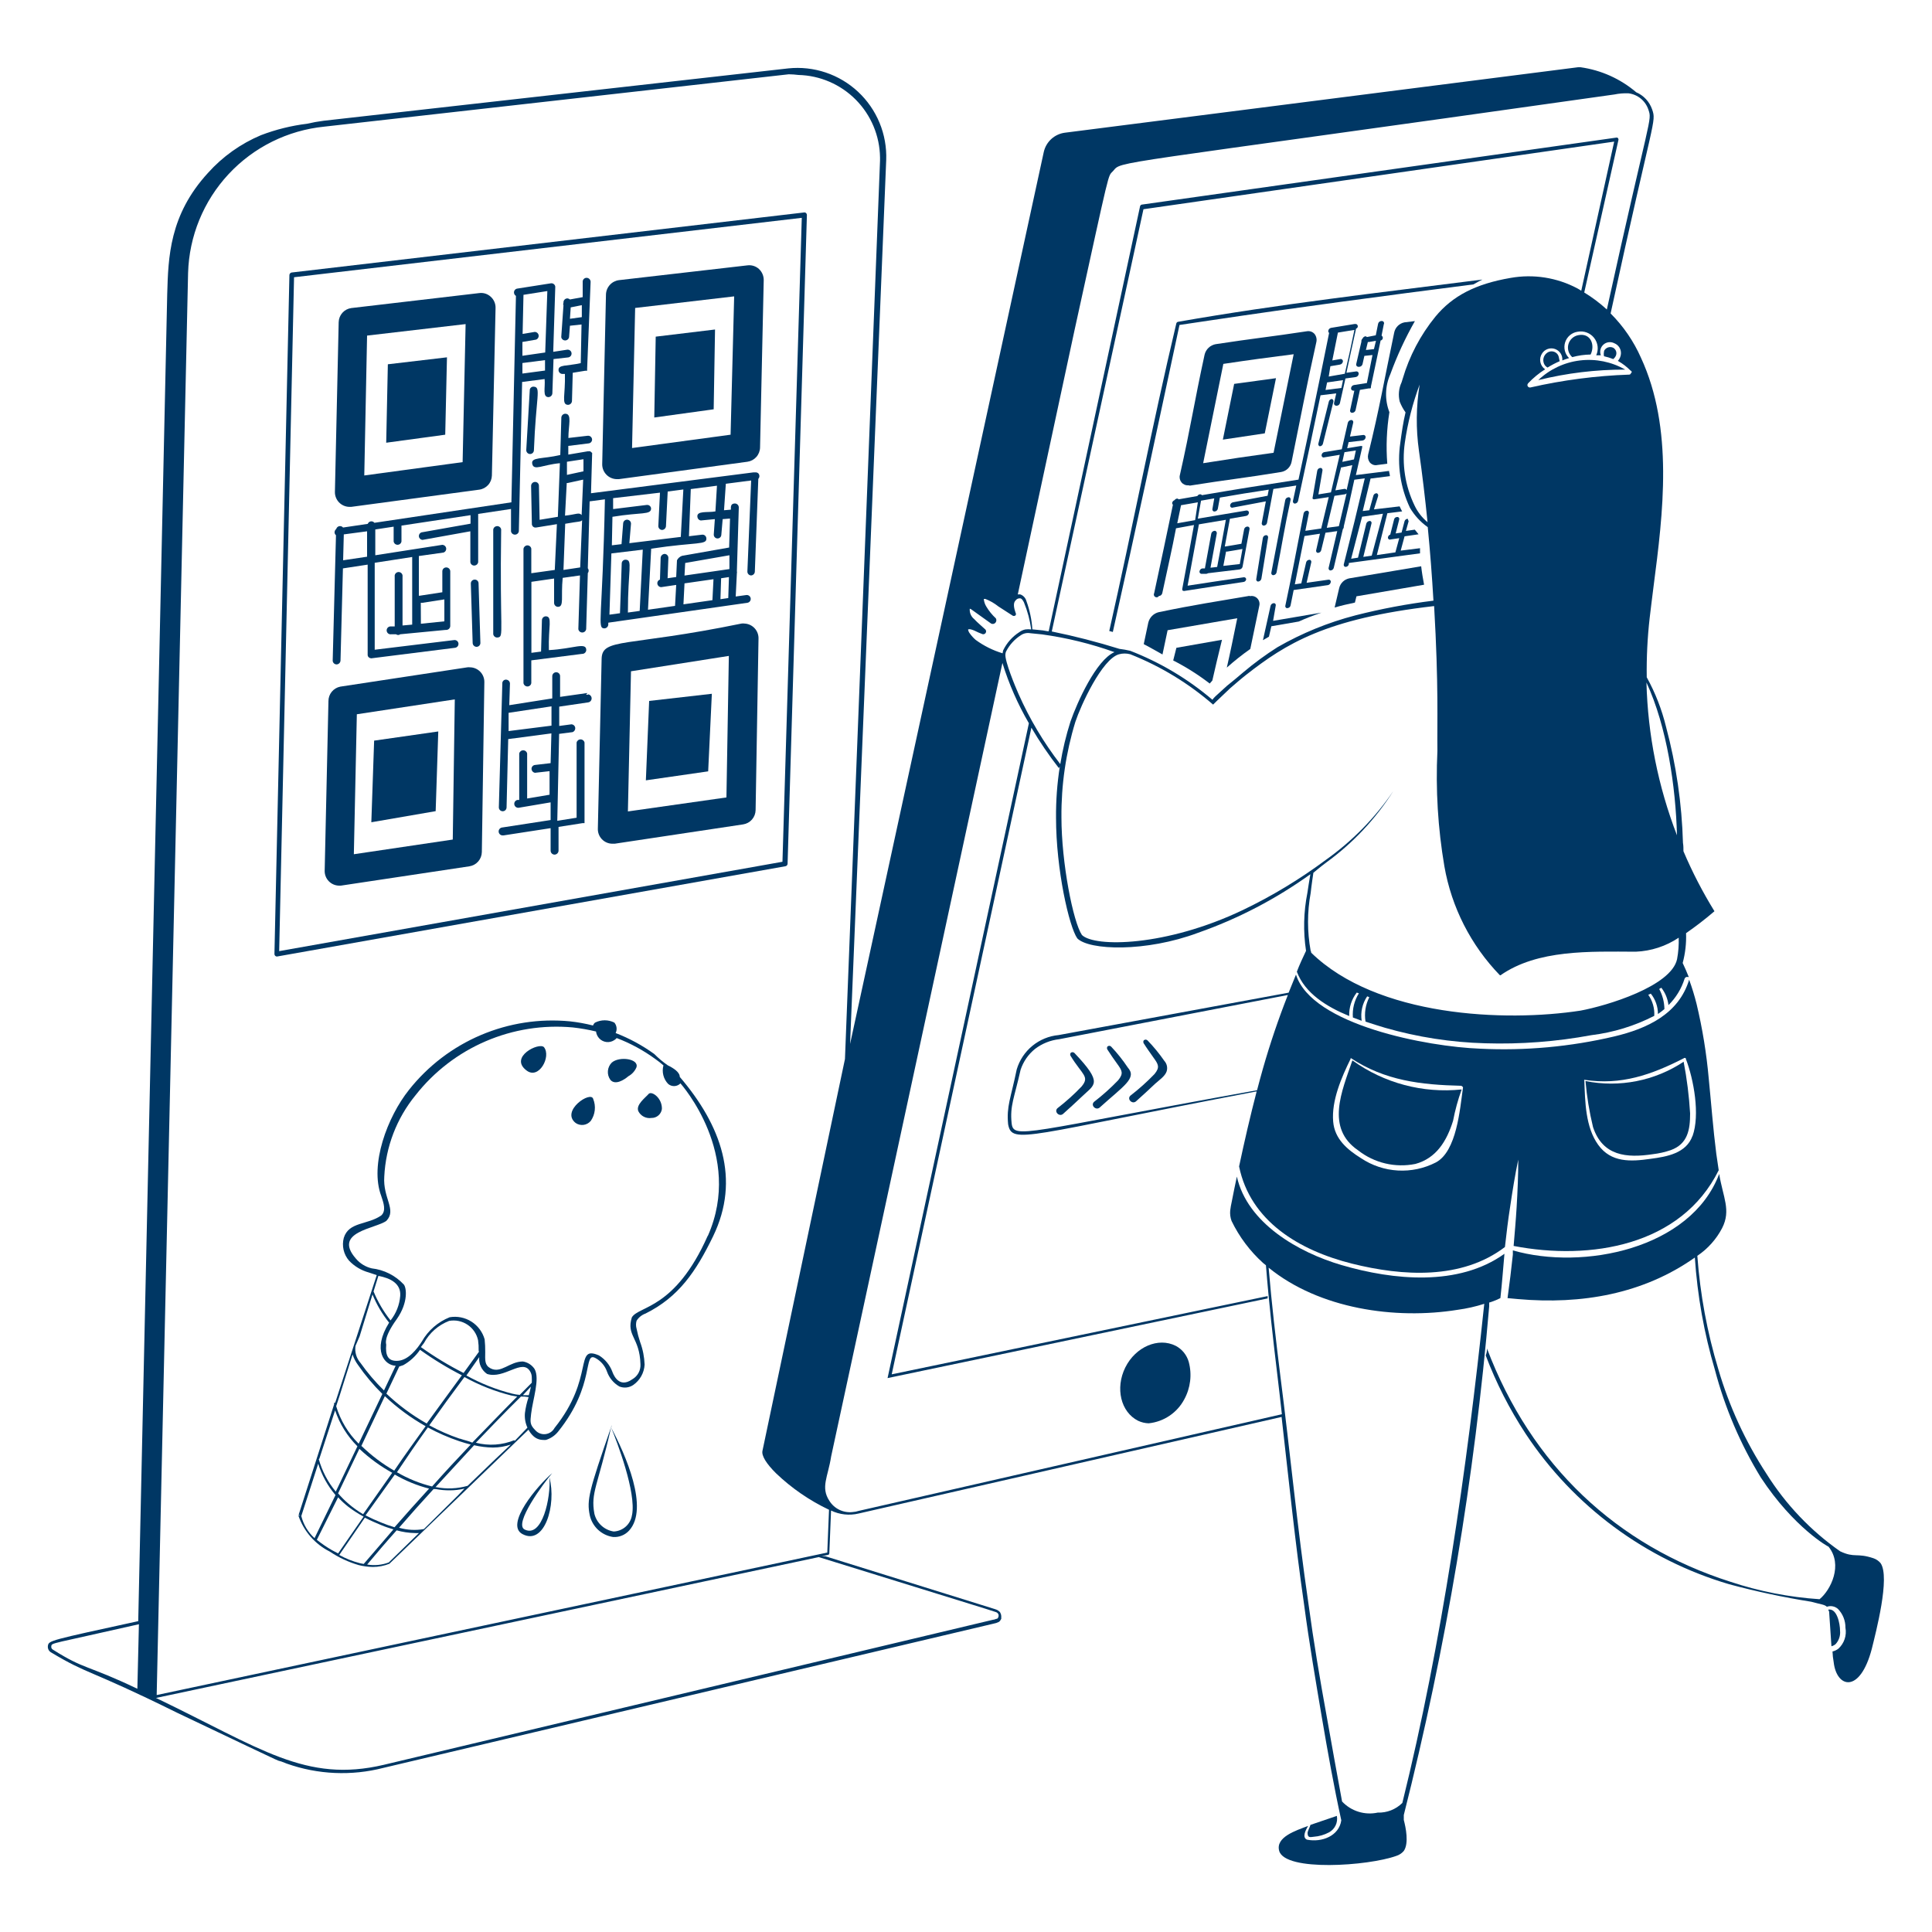 <svg width="400" height="400" viewBox="0 0 400 400" fill="none" xmlns="http://www.w3.org/2000/svg"><path d="M69.68 137.56C69.899 137.555 70.108 137.464 70.261 137.307C70.414 137.15 70.5 136.939 70.5 136.72L71 117.68L76.12 116.9V135.64C76.138 135.818 76.224 135.983 76.36 136.1C76.501 136.218 76.676 136.289 76.86 136.3L94.2 134.12C94.414 134.095 94.61 133.986 94.745 133.818C94.88 133.649 94.942 133.435 94.92 133.22C94.908 133.115 94.874 133.013 94.822 132.92C94.77 132.828 94.7 132.747 94.617 132.682C94.533 132.616 94.437 132.569 94.335 132.541C94.232 132.513 94.125 132.506 94.02 132.52L77.58 134.52V116.52L85.34 115.32V129.32L83.34 129.5V119.38C83.359 119.263 83.351 119.143 83.319 119.029C83.287 118.915 83.23 118.81 83.153 118.72C83.076 118.629 82.981 118.557 82.873 118.508C82.766 118.458 82.648 118.432 82.53 118.432C82.412 118.432 82.294 118.458 82.187 118.508C82.079 118.557 81.984 118.629 81.907 118.72C81.83 118.81 81.773 118.915 81.741 119.029C81.709 119.143 81.702 119.263 81.72 119.38V129.7H81C80.883 129.682 80.763 129.689 80.649 129.721C80.535 129.753 80.43 129.81 80.34 129.887C80.249 129.964 80.177 130.059 80.128 130.167C80.078 130.274 80.052 130.392 80.052 130.51C80.052 130.628 80.078 130.746 80.128 130.853C80.177 130.961 80.249 131.056 80.34 131.133C80.43 131.21 80.535 131.267 80.649 131.299C80.763 131.331 80.883 131.338 81 131.32H82C82.123 131.416 82.274 131.468 82.43 131.468C82.586 131.468 82.737 131.416 82.86 131.32L92.22 130.42H92.38C92.596 130.42 92.804 130.337 92.96 130.188C93.117 130.039 93.21 129.836 93.22 129.62V118.28C93.215 118.066 93.126 117.863 92.973 117.713C92.82 117.564 92.614 117.48 92.4 117.48C92.293 117.477 92.187 117.496 92.088 117.535C91.988 117.574 91.898 117.633 91.821 117.707C91.745 117.782 91.684 117.871 91.643 117.969C91.601 118.068 91.58 118.173 91.58 118.28V122.62L86.88 123.34H86.72V115.12L91.82 114.4C91.923 114.366 92.017 114.312 92.099 114.242C92.181 114.171 92.248 114.085 92.296 113.988C92.344 113.891 92.373 113.786 92.381 113.678C92.388 113.571 92.374 113.462 92.34 113.36C92.284 113.201 92.182 113.063 92.046 112.963C91.911 112.863 91.748 112.806 91.58 112.8L77.7 114.96V109.62L81.5 109.04V112.1C81.53 112.293 81.629 112.469 81.777 112.596C81.926 112.723 82.115 112.792 82.31 112.792C82.505 112.792 82.694 112.723 82.843 112.596C82.991 112.469 83.09 112.293 83.12 112.1V108.82L97.42 106.66V108.42L87.28 110.22C87.102 110.277 86.95 110.395 86.85 110.553C86.75 110.71 86.709 110.898 86.732 111.083C86.756 111.268 86.844 111.439 86.98 111.567C87.117 111.694 87.294 111.769 87.48 111.78L97.38 110V116.4C97.394 116.508 97.431 116.611 97.486 116.704C97.542 116.797 97.616 116.878 97.704 116.942C97.792 117.005 97.892 117.05 97.998 117.074C98.104 117.098 98.213 117.1 98.32 117.08C98.49 117.053 98.648 116.972 98.77 116.85C98.892 116.728 98.973 116.571 99 116.4V106.4L105.8 105.38V110C105.83 110.193 105.929 110.369 106.077 110.496C106.226 110.623 106.415 110.692 106.61 110.692C106.805 110.692 106.994 110.623 107.143 110.496C107.291 110.369 107.39 110.193 107.42 110L108.1 79.08L112.76 78.48C112.92 80.3 112.28 82.18 113.54 82.22C113.749 82.216 113.949 82.133 114.101 81.989C114.253 81.844 114.345 81.649 114.36 81.44L114.6 74.34L117.64 74C117.852 73.971 118.044 73.859 118.173 73.688C118.303 73.517 118.359 73.302 118.33 73.09C118.301 72.878 118.189 72.686 118.018 72.556C117.847 72.427 117.632 72.371 117.42 72.4L114.54 72.84L114.96 59.5C114.97 59.44 114.97 59.38 114.96 59.32C114.943 59.216 114.906 59.117 114.85 59.028C114.795 58.938 114.722 58.861 114.637 58.799C114.551 58.738 114.455 58.694 114.352 58.67C114.25 58.646 114.144 58.643 114.04 58.66L107.16 59.74C107.053 59.748 106.949 59.776 106.853 59.825C106.757 59.874 106.673 59.941 106.604 60.023C106.534 60.105 106.483 60.2 106.451 60.303C106.42 60.406 106.409 60.513 106.42 60.62C106.431 60.751 106.472 60.877 106.542 60.989C106.612 61.1 106.707 61.193 106.82 61.26L105.88 104L77.52 108.24C77.432 108.128 77.316 108.042 77.183 107.99C77.05 107.938 76.906 107.922 76.765 107.945C76.625 107.967 76.493 108.027 76.383 108.117C76.273 108.208 76.189 108.326 76.14 108.46L71.02 109.22C70.903 109.068 70.73 108.967 70.54 108.94C70.342 108.903 70.137 108.942 69.966 109.05C69.796 109.157 69.672 109.325 69.62 109.52C69.489 109.618 69.388 109.75 69.328 109.902C69.268 110.054 69.251 110.219 69.28 110.38C69.329 110.551 69.426 110.703 69.56 110.82L68.88 136.82C68.9 137.02 68.992 137.206 69.139 137.342C69.287 137.479 69.479 137.556 69.68 137.56ZM87.12 124.8H87.48L92 124.1V128.64L87.14 129.14L87.12 124.8ZM108.16 70.8L110.96 70.32C111.146 70.26 111.305 70.135 111.407 69.967C111.509 69.8 111.548 69.602 111.517 69.409C111.485 69.215 111.385 69.039 111.236 68.913C111.086 68.787 110.896 68.718 110.7 68.72L108.2 69.14L108.38 61.04L113.32 60.26L112.88 72.98L108.16 73.66V70.8ZM108.16 75.16L112.84 74.56V76.72L108.16 77.34V75.16ZM71.18 110.64L76 110V115.26L71.04 116L71.18 110.64ZM147.38 143.64L134.4 145.12L133.72 161.56L146.62 159.7L147.38 143.64Z" fill="#003764" /><path d="M154.14 129.1C153.934 129.07 153.726 129.07 153.52 129.1C129.68 134 124.66 132 124.56 136.4L123.78 171.54C123.764 171.938 123.827 172.336 123.965 172.71C124.104 173.084 124.315 173.426 124.586 173.718C124.857 174.01 125.184 174.245 125.547 174.411C125.91 174.576 126.302 174.667 126.7 174.68H127.28L153.86 170.68C154.571 170.571 155.22 170.214 155.692 169.673C156.164 169.131 156.429 168.439 156.44 167.72L157.04 132.3C157.062 131.899 157.003 131.498 156.869 131.12C156.735 130.741 156.527 130.393 156.257 130.096C155.987 129.798 155.661 129.557 155.298 129.386C154.935 129.215 154.541 129.118 154.14 129.1ZM150.4 165.1L130 168L130.64 138.98L150.9 135.8L150.4 165.1ZM135.46 86.44L147.76 84.74L148.04 68.22L135.76 69.7L135.46 86.44Z" fill="#003764" /><path d="M127.66 99.2H128.14L154.74 95.6C155.455 95.501 156.11 95.15 156.59 94.612C157.07 94.073 157.343 93.381 157.36 92.66L158.12 58C158.126 57.565 158.039 57.133 157.867 56.734C157.695 56.334 157.44 55.975 157.12 55.68C156.8 55.392 156.422 55.177 156.011 55.049C155.6 54.922 155.167 54.884 154.74 54.94L128.16 58C127.431 58.09 126.758 58.438 126.263 58.981C125.768 59.524 125.483 60.226 125.46 60.96L124.68 96.1C124.669 96.905 124.976 97.681 125.534 98.262C126.091 98.842 126.855 99.179 127.66 99.2ZM131.5 63.76L152 61.36L151.26 90L130.86 92.76L131.5 63.76ZM76.88 170.24L90.2 167.94L90.74 151.44L77.46 153.34L76.88 170.24Z" fill="#003764" /><path d="M70.12 183.36H70.58L97.18 179.36C97.891 179.251 98.54 178.894 99.012 178.353C99.484 177.811 99.749 177.119 99.76 176.4L100.28 141.22C100.285 140.822 100.212 140.426 100.064 140.057C99.915 139.687 99.696 139.35 99.417 139.066C99.138 138.781 98.806 138.555 98.439 138.4C98.072 138.244 97.678 138.163 97.28 138.16C97.114 138.141 96.946 138.141 96.78 138.16L70.46 142.16C69.761 142.296 69.132 142.672 68.683 143.224C68.233 143.776 67.992 144.468 68 145.18L67.22 180.32C67.214 181.104 67.513 181.86 68.055 182.427C68.596 182.994 69.337 183.329 70.12 183.36ZM73.88 147.88L94.16 144.8L93.74 173.82L73.26 176.86L73.88 147.88ZM79.96 91.66L92.18 90L92.54 73.98L80.3 75.42L79.96 91.66Z" fill="#003764" /><path d="M72.3 104.94H72.72L99.22 101.38C99.933 101.285 100.588 100.939 101.069 100.403C101.549 99.868 101.822 99.179 101.84 98.46L102.6 63.76C102.612 63.324 102.529 62.89 102.356 62.49C102.183 62.089 101.925 61.731 101.6 61.44C101.285 61.144 100.908 60.922 100.496 60.791C100.084 60.659 99.648 60.621 99.22 60.68L72.74 63.78C72.027 63.875 71.372 64.221 70.891 64.757C70.411 65.292 70.138 65.981 70.12 66.7L69.34 101.84C69.324 102.643 69.626 103.42 70.181 104C70.735 104.581 71.497 104.919 72.3 104.94ZM76 69.48L96.4 67.1L95.78 95.68L75.42 98.44L76 69.48Z" fill="#003764" /><path d="M166.38 44L60.38 56.42C60.259 56.441 60.149 56.502 60.066 56.592C59.982 56.683 59.931 56.798 59.92 56.92L56.82 197.52C56.82 197.588 56.834 197.656 56.86 197.719C56.886 197.782 56.924 197.84 56.972 197.888C57.021 197.936 57.078 197.974 57.141 198.001C57.204 198.027 57.272 198.04 57.34 198.04L162.64 179.34C162.752 179.315 162.853 179.255 162.928 179.169C163.004 179.082 163.05 178.974 163.06 178.86L167.06 44.52C167.061 44.446 167.047 44.373 167.02 44.304C166.993 44.235 166.952 44.173 166.9 44.12C166.831 44.057 166.747 44.012 166.656 43.991C166.565 43.97 166.47 43.973 166.38 44ZM162 178.42L57.8 196.92L60.88 57.4L166 45.1L162 178.42Z" fill="#003764" /><path d="M103.76 109.62C103.743 109.512 103.705 109.408 103.647 109.315C103.589 109.221 103.513 109.141 103.424 109.077C103.334 109.014 103.233 108.969 103.126 108.945C103.019 108.922 102.908 108.92 102.8 108.94C102.628 108.964 102.469 109.044 102.346 109.166C102.224 109.289 102.144 109.448 102.12 109.62V131.3C102.137 131.408 102.175 131.512 102.233 131.606C102.291 131.699 102.367 131.78 102.456 131.843C102.546 131.906 102.647 131.951 102.754 131.975C102.861 131.998 102.972 132 103.08 131.98C104.4 131.78 103.44 130.94 103.76 109.62ZM98.26 120C98.155 120.003 98.051 120.026 97.955 120.069C97.859 120.111 97.772 120.172 97.7 120.248C97.628 120.325 97.571 120.414 97.533 120.512C97.495 120.61 97.477 120.715 97.48 120.82L97.86 133.14C97.87 133.351 97.961 133.549 98.114 133.694C98.266 133.839 98.469 133.92 98.68 133.92C98.785 133.917 98.889 133.894 98.985 133.852C99.081 133.809 99.168 133.748 99.24 133.672C99.312 133.596 99.369 133.506 99.407 133.408C99.445 133.31 99.463 133.205 99.46 133.1L99.08 120.78C99.08 120.674 99.059 120.569 99.017 120.472C98.975 120.375 98.914 120.287 98.838 120.214C98.761 120.141 98.67 120.084 98.571 120.048C98.472 120.011 98.366 119.995 98.26 120ZM121.64 143.84H121.34L121.62 143.48L115.96 144.28V140C115.963 139.893 115.944 139.787 115.905 139.688C115.866 139.588 115.807 139.498 115.733 139.421C115.658 139.345 115.569 139.284 115.471 139.243C115.372 139.201 115.267 139.18 115.16 139.18C114.946 139.18 114.74 139.264 114.587 139.413C114.434 139.563 114.345 139.766 114.34 139.98V144.6L105.44 146L105.58 141.54C105.581 141.336 105.506 141.138 105.369 140.987C105.232 140.835 105.043 140.74 104.84 140.72C104.741 140.706 104.641 140.712 104.544 140.738C104.448 140.764 104.358 140.809 104.279 140.871C104.201 140.933 104.136 141.009 104.088 141.097C104.04 141.184 104.01 141.281 104 141.38V141.5L103.28 167.16C103.28 167.372 103.364 167.576 103.514 167.726C103.664 167.876 103.868 167.96 104.08 167.96C104.292 167.96 104.496 167.876 104.646 167.726C104.796 167.576 104.88 167.372 104.88 167.16L105.22 153.02L114.16 151.84L114 158L110.74 158.38C110.632 158.394 110.529 158.431 110.436 158.486C110.343 158.542 110.262 158.616 110.198 158.704C110.135 158.792 110.09 158.892 110.066 158.998C110.042 159.104 110.04 159.213 110.06 159.32C110.093 159.488 110.175 159.643 110.296 159.764C110.417 159.885 110.572 159.967 110.74 160L113.78 159.66V164.54L109.14 165.32V156C109.099 155.813 108.995 155.647 108.846 155.527C108.697 155.407 108.511 155.342 108.32 155.342C108.129 155.342 107.943 155.407 107.794 155.527C107.645 155.647 107.541 155.813 107.5 156V165.62H107.12C106.926 165.662 106.755 165.772 106.636 165.93C106.517 166.089 106.46 166.285 106.475 166.482C106.489 166.68 106.575 166.865 106.715 167.004C106.856 167.144 107.042 167.227 107.24 167.24H107.38L114 166.12V169.78L104 171.32C103.783 171.336 103.58 171.438 103.438 171.603C103.295 171.768 103.224 171.983 103.24 172.2C103.256 172.418 103.358 172.62 103.523 172.762C103.688 172.905 103.903 172.976 104.12 172.96H104.26L114 171.46V176.12C114 176.334 114.084 176.54 114.233 176.693C114.383 176.846 114.586 176.935 114.8 176.94C115.016 176.94 115.224 176.857 115.38 176.708C115.537 176.559 115.63 176.356 115.64 176.14V171.2L120.62 170.42H121.02V153.74C120.979 153.553 120.875 153.387 120.726 153.267C120.577 153.147 120.391 153.082 120.2 153.082C120.009 153.082 119.823 153.147 119.674 153.267C119.525 153.387 119.421 153.553 119.38 153.74V169.3L115.38 169.94L115.76 151.94L118.54 151.58C118.746 151.503 118.914 151.35 119.011 151.153C119.107 150.956 119.125 150.73 119.06 150.52C119.008 150.363 118.909 150.225 118.777 150.125C118.645 150.025 118.485 149.968 118.32 149.96L115.78 150.3V146.3L121.78 145.42C121.978 145.389 122.158 145.289 122.289 145.136C122.419 144.984 122.491 144.79 122.491 144.59C122.491 144.39 122.419 144.196 122.289 144.044C122.158 143.891 121.978 143.791 121.78 143.76L121.64 143.84ZM105.3 151.36V147.58L114.18 146.24V150.24L105.3 151.36Z" fill="#003764" /><path d="M117.68 90.68C117.68 87.98 118.46 85.74 117.08 85.66C116.867 85.654 116.66 85.729 116.5 85.87C116.34 86.011 116.24 86.208 116.22 86.42L116 94.2C112.32 95.08 109.86 94.58 110.2 96.06C110.54 97.54 112.34 96.22 115.92 95.9L115.5 107L111.72 107.62L111.58 100.58C111.583 100.473 111.564 100.366 111.523 100.266C111.483 100.166 111.422 100.076 111.345 100.001C111.268 99.926 111.176 99.867 111.076 99.829C110.975 99.791 110.867 99.775 110.76 99.78C110.546 99.785 110.343 99.874 110.193 100.027C110.044 100.18 109.96 100.386 109.96 100.6L110.12 108.6C110.155 108.767 110.238 108.92 110.36 109.04C110.493 109.157 110.663 109.221 110.84 109.22H110.98L115.3 108.52L114.86 118L110 118.68V113.6C109.983 113.494 109.945 113.392 109.889 113.3C109.832 113.208 109.758 113.128 109.671 113.065C109.584 113.002 109.485 112.957 109.38 112.932C109.275 112.907 109.166 112.903 109.06 112.92C108.892 112.953 108.737 113.035 108.616 113.156C108.495 113.277 108.413 113.432 108.38 113.6V141.44C108.419 141.653 108.539 141.842 108.714 141.968C108.889 142.095 109.106 142.149 109.32 142.12C109.492 142.096 109.651 142.016 109.774 141.894C109.896 141.771 109.976 141.612 110 141.44V136.72L120.5 135.38C120.72 135.391 120.935 135.316 121.099 135.17C121.264 135.024 121.365 134.819 121.38 134.6C121.38 132.86 118.8 134.32 113.64 134.6C113.5 129.66 114.44 127.64 113 127.6C112.789 127.605 112.589 127.691 112.44 127.84C112.291 127.989 112.205 128.19 112.2 128.4L112.02 134.9L110.02 135.16V120.46L114.72 119.78V124.8C114.715 125.014 114.793 125.222 114.939 125.379C115.085 125.536 115.286 125.63 115.5 125.64C116.84 125.64 116.1 123.64 116.5 119.64L120.08 119.14L119.74 130.26C119.77 130.453 119.869 130.629 120.017 130.756C120.166 130.883 120.355 130.952 120.55 130.952C120.745 130.952 120.934 130.883 121.083 130.756C121.231 130.629 121.33 130.453 121.36 130.26L121.7 118.64C121.816 118.503 121.879 118.329 121.879 118.15C121.879 117.971 121.816 117.797 121.7 117.66L122.08 103.8L125.24 103.38C124.72 128.66 123.58 130 125.12 130.1C125.329 130.096 125.529 130.013 125.681 129.869C125.833 129.725 125.925 129.529 125.94 129.32V128.92L154.74 124.8C154.845 124.784 154.946 124.748 155.037 124.693C155.128 124.639 155.207 124.566 155.271 124.481C155.334 124.395 155.379 124.298 155.405 124.195C155.431 124.092 155.436 123.985 155.42 123.88C155.404 123.775 155.368 123.674 155.313 123.583C155.258 123.492 155.186 123.413 155.101 123.35C155.015 123.286 154.918 123.241 154.815 123.215C154.712 123.189 154.605 123.184 154.5 123.2L152.32 123.5L152.56 118.68C152.6 118.55 152.6 118.41 152.56 118.28L152.96 105.08C152.965 104.866 152.887 104.658 152.741 104.501C152.595 104.344 152.394 104.25 152.18 104.24C151.06 104.24 151.38 105.32 151.32 105.52L149.9 105.64L150.26 100.4C150.28 100.321 150.28 100.239 150.26 100.16L155.52 99.48L154.74 118.28C154.732 118.385 154.745 118.491 154.777 118.591C154.81 118.691 154.862 118.784 154.931 118.864C155 118.944 155.084 119.009 155.178 119.057C155.272 119.104 155.375 119.132 155.48 119.14C155.687 119.135 155.885 119.052 156.033 118.907C156.182 118.763 156.27 118.567 156.28 118.36L157 99.14C157.143 98.985 157.223 98.781 157.223 98.57C157.223 98.359 157.143 98.155 157 98C156.913 97.925 156.811 97.868 156.701 97.834C156.591 97.799 156.475 97.788 156.36 97.8H156L122.36 102.12L122.6 93.78L122.2 93.44H121.66L117.66 94.12V92.32L121.86 91.8C121.965 91.79 122.067 91.759 122.161 91.71C122.254 91.66 122.337 91.592 122.404 91.51C122.471 91.428 122.521 91.334 122.551 91.233C122.581 91.132 122.591 91.025 122.58 90.92C122.55 90.706 122.437 90.511 122.264 90.38C122.092 90.249 121.875 90.192 121.66 90.22L117.68 90.68ZM147.5 124.26L141.5 125.12L141.72 120.78L147.72 119.92L147.5 124.26ZM150.78 123.82L149.16 124.06L149.3 119.72L150.92 119.48L150.78 123.82ZM151.02 117.82L141.72 119.16L141.86 116.56L151.02 114.96V117.82ZM143.02 101.26L148.44 100.56L148.12 105.88C146.56 106.18 144.12 105.66 144.4 107.08C144.427 107.251 144.508 107.408 144.63 107.53C144.752 107.652 144.91 107.733 145.08 107.76L148 107.48L147.78 110.64C147.772 110.743 147.784 110.845 147.816 110.943C147.848 111.041 147.899 111.131 147.966 111.209C148.033 111.287 148.114 111.351 148.206 111.398C148.298 111.444 148.398 111.472 148.5 111.48C148.602 111.488 148.705 111.476 148.803 111.444C148.901 111.412 148.991 111.361 149.069 111.294C149.147 111.227 149.211 111.146 149.258 111.054C149.304 110.962 149.332 110.863 149.34 110.76L149.62 107.48L151.14 107.36L150.96 113.36L141.2 115.08C140.749 115.243 140.377 115.572 140.16 116L140 119.46L138.22 119.72L138.38 115.54C138.391 115.326 138.318 115.116 138.176 114.955C138.033 114.794 137.834 114.696 137.62 114.68C137.41 114.688 137.21 114.771 137.056 114.915C136.901 115.058 136.804 115.251 136.78 115.46L136.64 120C136.462 120.055 136.31 120.172 136.211 120.33C136.112 120.488 136.073 120.676 136.1 120.86C136.128 121.053 136.225 121.229 136.371 121.357C136.518 121.486 136.705 121.557 136.9 121.56L140 121.1L139.76 125.44L134.16 126.24L134.82 113.6C144.26 112.16 146.42 112.9 146.24 111.4C146.228 111.295 146.194 111.193 146.142 111.1C146.09 111.008 146.02 110.927 145.937 110.862C145.853 110.796 145.757 110.749 145.655 110.721C145.552 110.693 145.445 110.686 145.34 110.7L142.64 111.02L143.02 101.26ZM126.8 107C132.8 106 134.8 106.66 134.8 105.26C134.79 105.155 134.759 105.053 134.71 104.959C134.66 104.866 134.592 104.783 134.51 104.717C134.428 104.65 134.334 104.6 134.233 104.569C134.131 104.539 134.025 104.529 133.92 104.54L126.94 105.4V103.14L136.64 102L136.3 108.88C136.295 108.987 136.311 109.093 136.347 109.194C136.384 109.294 136.44 109.386 136.513 109.465C136.585 109.543 136.673 109.606 136.771 109.65C136.868 109.694 136.973 109.718 137.08 109.72C137.286 109.711 137.481 109.626 137.629 109.482C137.776 109.339 137.866 109.146 137.88 108.94L138.24 101.76L141.48 101.34L140.96 111.02V111.16L130.3 112.46L130.64 108.46C130.651 108.249 130.581 108.042 130.443 107.881C130.305 107.721 130.11 107.62 129.9 107.6C129.795 107.589 129.689 107.599 129.587 107.629C129.486 107.66 129.392 107.71 129.31 107.777C129.228 107.843 129.16 107.926 129.111 108.019C129.061 108.113 129.03 108.215 129.02 108.32L128.68 112.66L126.68 112.9L126.8 107ZM126.58 114.58L133.08 113.8L132.44 126.48L130 126.82C130 117.82 131.04 115.96 129.56 115.88C129.453 115.872 129.345 115.886 129.243 115.921C129.141 115.957 129.048 116.013 128.969 116.086C128.89 116.159 128.827 116.248 128.785 116.347C128.742 116.446 128.72 116.552 128.72 116.66L128.36 126.96L126.18 127.26L126.58 114.58ZM120.12 117.48L116.66 118L117.02 108.44C120 107.9 120.18 108.08 120.52 107.7L120.12 117.48ZM120.42 106.64C119.92 106 119.28 106.52 116.98 106.76L117.34 100H117.54L120.74 99.3L120.42 106.64ZM120.8 95.08V97.58L117.38 98.32V95.6L120.8 95.08ZM117.82 69.78L118 67.44L120.4 67.18L120.24 75.18C117.3 75.84 115.54 75.44 115.64 76.68C115.66 76.894 115.764 77.092 115.929 77.23C116.093 77.369 116.306 77.437 116.52 77.42H116.96C117.08 81.8 116.18 83.74 117.58 83.82C117.793 83.821 117.998 83.74 118.154 83.596C118.31 83.451 118.405 83.252 118.42 83.04L118.58 77.18L121.16 76.76H121.56V76.34L122.28 58.34C122.275 58.124 122.187 57.919 122.034 57.766C121.882 57.613 121.676 57.525 121.46 57.52C121.254 57.514 121.055 57.588 120.902 57.726C120.749 57.864 120.655 58.055 120.64 58.26V61.52L118 62C117.861 61.876 117.686 61.798 117.5 61.78C117.286 61.775 117.078 61.853 116.921 61.999C116.764 62.145 116.67 62.346 116.66 62.56V62.72C116.621 62.798 116.601 62.883 116.601 62.97C116.601 63.057 116.621 63.142 116.66 63.22L116.2 69.8C116.233 69.993 116.333 70.167 116.483 70.293C116.633 70.418 116.823 70.485 117.019 70.483C117.214 70.48 117.402 70.408 117.549 70.279C117.696 70.151 117.792 69.974 117.82 69.78ZM118.16 63.64L120.46 63.18V65.66L118 66L118.16 63.64ZM109.74 94C109.945 94 110.143 93.922 110.292 93.78C110.441 93.639 110.53 93.445 110.54 93.24C110.96 82.08 112.08 80.18 110.54 80.06C110.341 80.031 110.139 80.083 109.978 80.203C109.817 80.323 109.71 80.501 109.68 80.7V80.82L108.96 93.12C108.949 93.23 108.961 93.341 108.995 93.446C109.029 93.551 109.084 93.648 109.157 93.731C109.231 93.814 109.32 93.88 109.42 93.927C109.521 93.973 109.63 93.998 109.74 94ZM222.44 218C222.336 217.899 222.196 217.842 222.05 217.842C221.904 217.842 221.765 217.899 221.66 218C221.601 218.093 221.57 218.2 221.57 218.31C221.57 218.42 221.601 218.527 221.66 218.62C224.12 222.62 225.66 222.86 223.92 224.96C222.376 226.578 220.711 228.075 218.94 229.44C218.16 230.16 219.32 231.3 220.1 230.62C221.46 229.4 222.8 228.18 224.1 226.94C226.6 224.5 228.48 224.36 222.44 218Z" fill="#003764" /><path d="M233.5 221.02C232.472 219.478 231.315 218.026 230.04 216.68C229.939 216.58 229.802 216.524 229.66 216.524C229.518 216.524 229.381 216.58 229.28 216.68C229.221 216.773 229.19 216.88 229.19 216.99C229.19 217.1 229.221 217.207 229.28 217.3C229.92 218.32 230.62 219.3 231.28 220.22C232.3 221.64 232.68 222.22 231.5 223.66C229.951 225.266 228.286 226.757 226.52 228.12C225.72 228.84 226.9 229.98 227.68 229.3C232.68 224.78 235.46 223.22 233.5 221.02ZM237.58 215.4C237.476 215.299 237.336 215.242 237.19 215.242C237.044 215.242 236.905 215.299 236.8 215.4C236.741 215.493 236.71 215.6 236.71 215.71C236.71 215.82 236.741 215.927 236.8 216.02C237.44 217.04 238.16 218.02 238.8 218.94C239.82 220.36 240.2 220.94 239.02 222.38C237.471 223.986 235.806 225.477 234.04 226.84C233.26 227.56 234.42 228.7 235.2 228.02C236.56 226.8 237.9 225.58 239.2 224.34C239.94 223.66 241.2 222.84 241.54 221.82C241.658 221.446 241.675 221.049 241.591 220.666C241.507 220.284 241.324 219.93 241.06 219.64C240.017 218.135 238.853 216.717 237.58 215.4ZM243.42 278.64C239.82 276.82 235.1 278.84 232.98 283.12C230.86 287.4 232.04 292.36 235.64 294.16C236.323 294.482 237.065 294.659 237.82 294.68C239.358 294.524 240.834 293.991 242.117 293.13C243.401 292.268 244.453 291.104 245.18 289.74C246.482 287.371 246.819 284.591 246.12 281.98C245.921 281.269 245.579 280.606 245.115 280.031C244.651 279.457 244.074 278.983 243.42 278.64Z" fill="#003764" /><path d="M210.86 143.64C210.28 142.34 207.98 136.84 208.16 135.42C208.176 135.233 208.223 135.051 208.3 134.88C208.995 133.52 210.037 132.368 211.32 131.54C211.607 131.336 211.932 131.192 212.275 131.117C212.619 131.041 212.974 131.035 213.32 131.1L215.72 131.34C220.841 132.043 225.874 133.276 230.74 135.02C226.94 136.64 223 145.46 221.64 149.36C220.717 152.251 220.009 155.205 219.52 158.2C216.06 153.712 213.152 148.823 210.86 143.64ZM293.78 93.34C294.48 98.26 295.06 103.18 295.56 108.12C294.416 107.172 293.494 105.984 292.86 104.64C290.912 100.596 290.215 96.062 290.86 91.62C291.45 87.522 292.476 83.5 293.92 79.62C293.184 84.16 293.137 88.786 293.78 93.34ZM290.4 78.46L290.18 79.16C289.597 80.41 289.463 81.823 289.8 83.16C290.105 83.948 290.508 84.694 291 85.38C290.52 87.38 290.2 89.56 289.92 91.68C289.239 96.266 289.935 100.951 291.92 105.14C292.847 106.721 294.102 108.085 295.6 109.14C296.1 114.22 296.48 119.28 296.78 124.36C291.341 125.031 285.95 126.047 280.64 127.4C274.982 128.866 269.547 131.086 264.48 134C262.004 135.57 259.639 137.308 257.4 139.2C256.28 140.14 255.24 141.04 254.02 142C251.26 144.52 251.44 144.3 251.02 144.88C245.956 140.569 240.202 137.141 234 134.74C233.262 134.564 232.514 134.431 231.76 134.34C227.157 132.906 222.484 131.704 217.76 130.74L236.74 43.32L334.2 29.32L327.38 60.2C327.12 60.04 326.88 59.86 326.6 59.72C322.354 57.462 317.474 56.695 312.74 57.54C305.5 58.78 300.74 61.26 297.2 65.54C294.093 69.349 291.781 73.742 290.4 78.46ZM347.2 172.94C343.297 162.833 341.16 152.131 340.88 141.3C345.12 150.44 346.94 162.9 347.2 172.94ZM347.56 194.14C347.607 195.628 347.493 197.117 347.22 198.58C346.02 204.2 332.7 208.22 327.22 209.24C311.6 211.64 285.1 210.54 271.46 197.24C271.46 197.12 271.46 197 271.36 196.88C270.633 192.913 270.633 188.847 271.36 184.88C271.5 183.48 271.92 180.7 271.92 180.7C271.92 180.7 273.56 179.32 274.6 178.56C280.107 174.556 284.81 169.548 288.46 163.8C284.68 169.349 279.939 174.178 274.46 178.06C269.087 182.058 263.34 185.527 257.3 188.42C241.4 196 226.64 196.16 224 193.58C222.18 190.88 219.76 178.66 219.76 169.2C219.706 162.512 220.677 155.854 222.64 149.46C223.74 146.1 228.16 136.42 231.68 135.46C232.446 135.25 233.254 135.25 234.02 135.46C240.281 137.94 246.077 141.463 251.16 145.88C251.52 145.48 255 142.22 254.66 142.52C255.76 141.58 256.82 140.64 258.02 139.7C266.16 133.34 274.4 128.08 296.92 125.48C297.88 142.16 297.52 149.48 297.6 155.48C297.219 163.462 297.701 171.462 299.04 179.34C300.523 187.849 304.53 195.716 310.54 201.92H310.66C318.34 196.56 329.14 197 338.66 197.04C341.837 196.913 344.918 195.909 347.56 194.14ZM334.22 71.06C334.652 71.229 335.019 71.532 335.267 71.924C335.515 72.316 335.632 72.777 335.6 73.24C335.562 73.792 335.336 74.314 334.96 74.72C335.923 75.26 336.805 75.933 337.58 76.72C337.623 76.731 337.662 76.752 337.697 76.779C337.731 76.807 337.759 76.841 337.78 76.88C337.813 76.919 337.83 76.969 337.83 77.02C337.83 77.071 337.813 77.121 337.78 77.16L337.66 77.28C337.642 77.358 337.599 77.427 337.538 77.478C337.476 77.529 337.4 77.558 337.32 77.56C330.431 77.794 323.58 78.685 316.86 80.22C316.793 80.235 316.724 80.236 316.656 80.224C316.589 80.212 316.524 80.186 316.467 80.149C316.409 80.112 316.359 80.064 316.321 80.007C316.282 79.951 316.254 79.887 316.24 79.82C316.229 79.742 316.234 79.663 316.255 79.588C316.276 79.512 316.311 79.442 316.36 79.38C317.413 78.262 318.602 77.281 319.9 76.46C319.381 76.104 319.025 75.556 318.909 74.938C318.793 74.32 318.926 73.68 319.28 73.16C319.558 72.733 319.972 72.411 320.454 72.247C320.937 72.082 321.461 72.084 321.942 72.252C322.423 72.421 322.834 72.745 323.11 73.174C323.385 73.603 323.508 74.112 323.46 74.62C323.92 74.44 324.38 74.28 324.86 74.14C324.432 73.723 324.129 73.194 323.986 72.614C323.843 72.033 323.865 71.424 324.05 70.856C324.236 70.288 324.577 69.782 325.034 69.398C325.492 69.013 326.048 68.765 326.64 68.68C327.269 68.561 327.919 68.617 328.519 68.842C329.118 69.067 329.645 69.451 330.041 69.955C330.437 70.458 330.687 71.06 330.765 71.696C330.842 72.332 330.744 72.976 330.48 73.56H331.44C331.294 73.182 331.266 72.768 331.36 72.374C331.455 71.979 331.666 71.623 331.968 71.352C332.27 71.08 332.646 70.907 333.049 70.855C333.451 70.803 333.859 70.875 334.22 71.06ZM222.44 68.5C230.04 33.86 229.3 36.7 230.44 35.42C232.44 33.22 227.54 34.66 334.24 19.56C335.2 19.361 336.181 19.28 337.16 19.32C338.096 19.435 338.981 19.814 339.71 20.413C340.44 21.011 340.984 21.804 341.28 22.7C342.08 25.06 341.64 23.34 332.68 64.08C331.241 62.754 329.673 61.574 328 60.56L335.08 28.98C335.091 28.958 335.096 28.934 335.096 28.91C335.096 28.886 335.091 28.862 335.08 28.84C335.08 28.745 335.042 28.653 334.975 28.585C334.907 28.518 334.815 28.48 334.72 28.48L236.4 42.36C236.314 42.377 236.234 42.417 236.17 42.477C236.107 42.538 236.061 42.615 236.04 42.7L217.12 130.7C216.72 130.7 216.32 130.56 215.92 130.52L213.74 130.3C213.607 128.291 213.189 126.312 212.5 124.42C212.416 124.116 212.262 123.837 212.05 123.604C211.838 123.371 211.574 123.192 211.28 123.08C211.095 123.04 210.905 123.04 210.72 123.08L222.44 68.5ZM200.44 130.3C200.618 130.26 200.802 130.26 200.98 130.3C201.24 130.366 201.494 130.453 201.74 130.56C202.291 130.841 202.859 131.088 203.44 131.3C203.588 131.336 203.745 131.313 203.876 131.234C204.007 131.155 204.102 131.028 204.14 130.88C204.165 130.787 204.167 130.689 204.146 130.595C204.125 130.501 204.082 130.414 204.02 130.34C203.26 129.62 202.38 128.92 201.7 128.18C201.379 127.925 201.126 127.594 200.966 127.217C200.805 126.84 200.741 126.428 200.78 126.02C200.935 126.061 201.078 126.136 201.2 126.24L205.2 129.1C205.37 129.186 205.568 129.203 205.75 129.147C205.933 129.091 206.087 128.967 206.18 128.8C206.248 128.681 206.285 128.547 206.285 128.41C206.285 128.273 206.248 128.139 206.18 128.02C205.396 127.295 204.722 126.46 204.18 125.54C203.932 125.123 203.769 124.66 203.7 124.18V124H204C204.967 124.374 205.87 124.893 206.68 125.54L209.56 127.4C209.656 127.487 209.781 127.535 209.91 127.535C210.039 127.535 210.164 127.487 210.26 127.4C210.314 127.32 210.343 127.226 210.343 127.13C210.343 127.034 210.314 126.94 210.26 126.86C209.94 125.94 209.7 124.86 210.26 124.32C210.364 124.171 210.506 124.052 210.671 123.974C210.836 123.897 211.019 123.865 211.2 123.88C211.52 123.88 211.78 124.28 212 124.72C212.737 126.515 213.241 128.397 213.5 130.32C213.096 130.261 212.684 130.261 212.28 130.32C211.831 130.414 211.408 130.606 211.04 130.88C209.599 131.799 208.443 133.101 207.7 134.64C207.641 134.843 207.601 135.05 207.58 135.26C205.576 134.656 203.689 133.716 202 132.48C201.568 132.105 201.178 131.682 200.84 131.22C200.682 131.031 200.559 130.814 200.48 130.58L200.44 130.3ZM28.44 349.64C17.88 344.6 17.62 345.76 10.92 341.52C10.807 341.45 10.719 341.348 10.665 341.226C10.612 341.105 10.596 340.97 10.62 340.84C10.72 340.08 10.42 340.46 28.76 336.28L28.44 349.64ZM204 333.06L206.24 333.78C206.389 333.838 206.52 333.935 206.62 334.06C206.668 334.136 206.708 334.216 206.74 334.3C206.76 334.406 206.76 334.514 206.74 334.62C206.73 334.728 206.695 334.832 206.64 334.926C206.585 335.019 206.51 335.099 206.42 335.16H206.28C206.027 335.275 205.757 335.349 205.48 335.38L79.48 365.38C63.26 369.2 54.02 361.98 32.3 351.54L169.52 322.38L204 333.06ZM171.72 310.74C169.86 307.92 171.42 305.8 172.08 301.54L207.54 137.26C208.888 141.614 210.726 145.801 213.02 149.74L183.76 285.32L262.46 268.82C262.441 268.661 262.441 268.499 262.46 268.34L184.62 284.54L213.54 150.66C215.248 153.568 217.145 156.361 219.22 159.02L219.42 158.72C218.871 162.219 218.61 165.758 218.64 169.3C218.64 180.08 221.36 191.9 223.04 194.28C225.48 196.76 237.2 197.18 248.06 193.12C256.343 190.205 264.169 186.124 271.3 181C271.08 182.3 270.86 183.56 270.68 184.86C269.892 188.814 269.797 192.874 270.4 196.86C269.72 198.3 269.04 199.74 268.5 201.18C270.18 205.66 274.66 208.44 279.34 210.36C279.277 208.608 279.829 206.889 280.9 205.5L281.34 205.66C280.4 207.15 279.965 208.903 280.1 210.66L281.92 211.34C281.652 209.57 282.059 207.764 283.06 206.28L283.5 206.46C282.707 208.02 282.433 209.793 282.72 211.52C284.16 212 285.54 212.42 286.72 212.78C293.476 214.728 300.452 215.81 307.48 216C314.852 216.227 322.228 215.664 329.48 214.32C334.022 213.765 338.43 212.411 342.5 210.32C342.589 208.769 342.153 207.232 341.26 205.96L341.78 205.72C342.741 206.916 343.263 208.406 343.26 209.94C343.72 209.62 344.18 209.28 344.6 208.92C344.58 207.467 344.209 206.04 343.52 204.76L343.96 204.5C344.774 205.542 345.286 206.787 345.44 208.1C346.985 206.574 348.131 204.692 348.78 202.62C348.83 202.484 348.931 202.372 349.061 202.309C349.192 202.245 349.342 202.235 349.48 202.28H349.64C349.24 201.28 348.82 200.28 348.38 199.38C348.923 197.367 349.159 195.284 349.08 193.2C351.067 191.825 352.983 190.35 354.82 188.78L354.96 188.66C352.509 184.688 350.363 180.536 348.54 176.24C348.54 175.66 348.54 175.08 348.44 174.5C348.212 166.391 347.037 158.337 344.94 150.5C344.068 146.911 342.723 143.454 340.94 140.22C340.881 136.138 341.081 132.057 341.54 128C341.78 125.84 342.08 123.66 342.34 121.5C344.34 106.14 346.52 88.72 339.74 74.06C338.23 70.645 336.101 67.54 333.46 64.9C342.4 23.72 342.96 25.36 342.06 22.66C341.788 21.869 341.354 21.145 340.786 20.531C340.218 19.918 339.528 19.431 338.76 19.1C335.484 16.311 331.481 14.514 327.22 13.92H326.72L220.44 27.48C219.394 27.623 218.418 28.083 217.642 28.798C216.866 29.514 216.328 30.45 216.1 31.48L176 216.14L183.48 33.12C183.577 30.489 183.109 27.869 182.105 25.435C181.102 23.002 179.588 20.812 177.665 19.014C175.742 17.216 173.455 15.853 170.96 15.015C168.464 14.178 165.818 13.886 163.2 14.16L67.02 25C65.863 25.147 64.715 25.354 63.58 25.62C60.301 26.019 57.084 26.819 54 28C49.823 29.762 46.087 32.425 43.06 35.8C35.06 44.52 34.84 53.26 34.62 60.88L28.62 335.64C10.3 339.64 10.1 339.64 9.92 340.74C9.879 340.998 9.914 341.261 10.02 341.5C10.127 341.738 10.3 341.939 10.52 342.08C18.52 346.88 17.88 345.32 36.7 354.62C64.7 367.94 54.92 363.32 59.38 365.14C65.811 367.417 72.774 367.723 79.38 366.02L205.7 336.16C206.083 336.098 206.454 335.976 206.8 335.8C206.919 335.721 207.021 335.619 207.1 335.5C207.178 335.394 207.245 335.28 207.3 335.16V334.58C207.29 334.356 207.228 334.137 207.12 333.94L207 333.7C206.967 333.7 206.934 333.69 206.906 333.673C206.878 333.655 206.855 333.63 206.84 333.6L206.62 333.42C206.413 333.298 206.191 333.204 205.96 333.14L170.86 322.2H170.1L171.44 321.92C171.511 321.907 171.575 321.87 171.622 321.815C171.669 321.761 171.697 321.692 171.7 321.62L172.06 312.74C173.832 313.596 175.845 313.815 177.76 313.36L265.34 293.36C266.82 306.32 268.14 319.36 270 332.22C271.04 340.08 272.38 347.9 273.7 355.72C274.9 362.78 276.16 369.84 277.7 376.88C277.24 380.1 273.7 381.5 270.58 380.88C269.54 380.4 270.32 378.88 270.84 378.04C268.26 379 264.06 380.36 264.84 383.2C266.04 387.54 283.28 386.34 289.1 384.24C289.699 384.053 290.234 383.699 290.64 383.22C291.74 381.62 291.04 378.32 290.64 376.8V375.78C299.381 341.211 305.294 305.988 308.32 270.46V269.68L308.78 269.54C309.417 269.321 310.038 269.061 310.64 268.76C311 265.6 311.2 262.58 311.48 259.58C302 266.4 288.48 265.06 277.76 261.92C268.8 259.3 258.24 253.24 256.08 243.6C255.7 245.34 255.36 247.08 255.02 248.8C254.883 249.401 254.776 250.008 254.7 250.62C254.632 251.352 254.728 252.09 254.98 252.78C256.571 256.074 258.785 259.028 261.5 261.48C261.691 261.651 261.891 261.811 262.1 261.96C262.7 269.66 263.58 277.34 264.5 285C264.82 287.6 265.1 290.2 265.4 292.8L177.84 312.8C177.4 312.946 176.943 313.033 176.48 313.06C175.549 313.158 174.609 312.992 173.768 312.582C172.926 312.172 172.217 311.534 171.72 310.74ZM157.86 300.38C157.64 301.38 158.64 303.02 160.68 305.04C163.907 308.123 167.607 310.668 171.64 312.58L171.28 321.44L32.44 350.94L38.94 56.52C39.155 48.905 42.136 41.629 47.326 36.052C52.516 30.476 59.56 26.98 67.14 26.22L163.3 15.38C163.969 15.388 164.637 15.434 165.3 15.52C169.779 15.628 174.042 17.468 177.193 20.653C180.345 23.838 182.139 28.12 182.2 32.6V33.26L174.94 219.26L157.86 300.38ZM290.34 373.28C289.671 373.943 288.873 374.462 287.996 374.806C287.119 375.15 286.181 375.311 285.24 375.28C283.916 375.565 282.541 375.503 281.248 375.1C279.955 374.697 278.788 373.967 277.86 372.98C276.78 367.16 275.74 361.32 274.7 355.48C273.3 347.8 271.96 339.88 270.9 332.02C268.6 316.36 267.1 300.58 265.08 284.86C264.16 277.4 263.28 269.94 262.66 262.46C273.14 271 288.88 273.26 301.8 271.18C303.666 270.928 305.506 270.513 307.3 269.94C303.7 304.16 298.5 340.28 290.34 373.28Z" fill="#003764" /><path d="M328.26 223.82C328.538 227.035 329.059 230.224 329.82 233.36C331.82 239.36 336.78 239.78 342.22 238.96C343.48 238.811 344.72 238.53 345.92 238.12C349.44 236.84 349.92 233.88 349.92 230.52C349.705 226.928 349.258 223.354 348.58 219.82C342.603 223.791 335.296 225.229 328.26 223.82ZM272 380.28C273.098 380.203 274.168 379.896 275.14 379.38C275.742 379.059 276.226 378.554 276.521 377.939C276.816 377.324 276.907 376.63 276.78 375.96L271.32 377.82C271.18 378.34 270.68 379.16 270.72 379.58C270.76 380.58 271.36 380.34 272 380.28ZM380.96 337.6C380.96 336.18 380.32 332.88 378.5 333.26C378.583 333.392 378.65 333.533 378.7 333.68C378.88 336.06 379 338.42 379.18 340.84C379.487 340.762 379.773 340.618 380.02 340.42C380.371 340.046 380.636 339.6 380.798 339.113C380.961 338.626 381.016 338.11 380.96 337.6Z" fill="#003764" /><path d="M389.36 323.64C388.971 323.17 388.458 322.817 387.88 322.62C384.36 321.44 384.02 322.62 380.98 321.18C374.89 316.916 369.715 311.476 365.76 305.18C361.375 298.479 358.006 291.167 355.76 283.48C353.458 275.857 352.002 268.002 351.42 260.06V260C353.575 258.548 355.335 256.582 356.54 254.28C358.44 250.56 356.74 247.94 355.94 243.06C350.04 258.62 327.74 263.06 313.22 258.88V259.76C312.9 262.76 312.54 265.76 312.12 268.76L314.28 268.96C327.44 270.12 340.18 267.92 350.9 260.36C351.423 268.25 352.818 276.057 355.06 283.64C357.129 291.482 360.329 298.981 364.56 305.9C371.42 316.34 378.68 320.36 378.56 320.2C381.64 323.98 379.02 329.22 376.72 331.1C370.431 330.685 364.221 329.469 358.24 327.48C334.8 320 317.06 303.48 307.86 279.18C307.884 279.674 307.795 280.166 307.6 280.62C309.757 286.32 312.533 291.766 315.88 296.86C325.813 311.878 340.73 322.906 358 328C363.593 329.501 369.261 330.71 374.98 331.62C377.26 332.24 377.68 332.18 378.24 332.66C378.629 332.523 379.048 332.494 379.453 332.575C379.858 332.656 380.233 332.844 380.54 333.12C381.543 334.161 382.096 335.555 382.08 337C382.225 337.788 382.167 338.6 381.911 339.359C381.656 340.118 381.212 340.8 380.62 341.34C380.261 341.62 379.844 341.818 379.4 341.92C379.427 342.652 379.507 343.38 379.64 344.1C380.22 349.48 385.08 350.76 387.54 341.36C388.36 338 391.38 326.56 389.36 323.64ZM320.4 76.1C321.205 75.597 322.048 75.156 322.92 74.78C322.74 74.2 322.8 73.64 322.32 73.18C322.056 72.925 321.711 72.772 321.345 72.746C320.98 72.721 320.617 72.825 320.32 73.04C320.118 73.18 319.946 73.358 319.814 73.565C319.682 73.772 319.591 74.003 319.549 74.244C319.506 74.486 319.511 74.734 319.565 74.973C319.618 75.213 319.719 75.439 319.86 75.64C320.011 75.824 320.194 75.98 320.4 76.1ZM334 74.34C334.245 74.152 334.438 73.904 334.56 73.62C334.679 73.328 334.688 73.003 334.585 72.705C334.482 72.407 334.274 72.156 334 72C333.832 71.918 333.649 71.871 333.463 71.859C333.276 71.849 333.089 71.874 332.913 71.936C332.736 71.997 332.574 72.093 332.434 72.217C332.295 72.341 332.181 72.492 332.1 72.66V72.8C332.022 73.115 332.022 73.445 332.1 73.76C332.748 73.903 333.383 74.097 334 74.34ZM329.32 73.4C330.3 71.4 329.32 68.86 326.74 69.4C326.26 69.495 325.816 69.722 325.459 70.056C325.101 70.39 324.844 70.818 324.717 71.29C324.59 71.763 324.598 72.262 324.74 72.73C324.882 73.198 325.152 73.617 325.52 73.94C326.759 73.6 328.036 73.419 329.32 73.4Z" fill="#003764" /><path d="M318.48 78.7C324.369 77.244 330.414 76.512 336.48 76.52C333.645 74.898 330.362 74.235 327.119 74.627C323.876 75.02 320.846 76.448 318.48 78.7ZM140.74 222.96C140.74 221.98 139.44 221.14 138.28 220.58C137.27 219.882 136.326 219.092 135.46 218.22C132.991 216.436 130.302 214.977 127.46 213.88C127.63 213.533 127.696 213.145 127.649 212.762C127.603 212.378 127.447 212.017 127.2 211.72C126.58 211.407 125.895 211.244 125.2 211.244C124.505 211.244 123.82 211.407 123.2 211.72C123.004 211.874 122.858 212.083 122.78 212.32C121.215 211.924 119.625 211.636 118.02 211.46C111.72 210.848 105.368 211.826 99.544 214.303C93.719 216.78 88.609 220.678 84.68 225.64C80.22 231.22 76.48 241.14 78.94 247.64C79.42 249.06 79.98 250.68 78.94 251.64C76.08 253.64 72.22 252.92 71.18 256.28C70.962 257.095 70.946 257.951 71.135 258.774C71.323 259.597 71.709 260.361 72.26 261C73.382 262.182 74.807 263.033 76.38 263.46L78 264L69.4 290.42H69.18V290.74L61.82 313.66L62.22 313.78H61.78C62.884 317.023 65.219 319.702 68.28 321.24C70.124 322.476 72.148 323.42 74.28 324.04C75.229 324.276 76.202 324.403 77.18 324.42C78.358 324.422 79.526 324.198 80.62 323.76L109.42 296C109.669 296.487 110.001 296.926 110.4 297.3C110.939 297.816 111.654 298.109 112.4 298.12C112.613 298.14 112.827 298.14 113.04 298.12C114.022 297.811 114.892 297.22 115.54 296.42C123.4 286.66 120.62 279.66 123.34 281.2C124.437 281.814 125.27 282.811 125.68 284C126.142 285.292 127.049 286.378 128.24 287.06C128.709 287.247 129.218 287.316 129.72 287.26C130.222 287.204 130.703 287.026 131.12 286.74C131.802 286.262 132.366 285.635 132.771 284.908C133.177 284.181 133.412 283.371 133.46 282.54C133.403 280.948 133.093 279.374 132.54 277.88C132.233 276.971 131.985 276.042 131.8 275.1C131.641 274.558 131.641 273.982 131.8 273.44C132.231 272.755 132.878 272.234 133.64 271.96C140.54 268.52 144.08 263.28 147.64 255.96C153.36 244.14 149.3 232.98 140.74 222.96ZM78.34 264.16C80.86 264.62 83.06 265.76 82.86 268.32C82.712 270.168 82.015 271.93 80.86 273.38C79.415 271.553 78.23 269.533 77.34 267.38L78.34 264.16ZM73.6 278.66L74.46 276.66L77.12 268C77.978 270.103 79.137 272.07 80.56 273.84C76.98 279.6 79.64 282.7 81.92 282.76L79.5 287.88C77.71 286.132 76.083 284.224 74.64 282.18C74.22 281.705 73.909 281.143 73.73 280.535C73.55 279.927 73.506 279.287 73.6 278.66ZM107.6 288.8C107.074 288.757 106.552 288.67 106.04 288.54C102.731 287.701 99.544 286.437 96.56 284.78L99.22 280.98C99.153 281.652 99.267 282.33 99.552 282.942C99.838 283.555 100.282 284.079 100.84 284.46C104.4 285.62 108.14 281.16 109.76 283.94C109.981 284.308 110.099 284.73 110.1 285.16C110.12 285.533 110.12 285.907 110.1 286.28L107.6 288.8ZM109.92 287.08C109.807 287.681 109.66 288.275 109.48 288.86H108.26L109.92 287.08ZM81.18 304.96C79.22 307.747 77.22 310.593 75.18 313.5C74.119 312.876 73.115 312.16 72.18 311.36C71.395 310.695 70.665 309.965 70 309.18L74.4 299.96C76.47 301.905 78.775 303.584 81.26 304.96H81.18ZM74.8 299.4L79.68 289.06C82.229 291.47 85.063 293.559 88.12 295.28C85.96 298.3 83.78 301.28 81.62 304.48C79.171 303.073 76.907 301.367 74.88 299.4H74.8ZM81.68 305.26C83.919 306.567 86.329 307.556 88.84 308.2C86.4 310.867 84.013 313.533 81.68 316.2C80.743 315.924 79.821 315.597 78.92 315.22C77.815 314.783 76.734 314.289 75.68 313.74C77.747 310.833 79.773 308.007 81.76 305.26H81.68ZM82.16 304.84C84.28 301.66 86.42 298.54 88.58 295.54C90.66 296.674 92.835 297.624 95.08 298.38C95.9 298.66 96.68 298.88 97.46 299.08C94.7 301.98 92.02 304.86 89.46 307.76C86.926 307.138 84.494 306.154 82.24 304.84H82.16ZM95.16 297.86C92.991 297.122 90.89 296.199 88.88 295.1C91.28 291.72 93.7 288.38 96.16 285.1C99.207 286.789 102.461 288.074 105.84 288.92L107.08 289.14C103.82 292.42 100.74 295.64 97.78 298.68C97.06 298.34 96.16 298.18 95.24 297.86H95.16ZM99.16 279.86L95.98 284.26C92.901 282.702 89.945 280.91 87.14 278.9L87.78 278.06C88.912 275.962 90.756 274.338 92.98 273.48C94.304 273.237 95.67 273.518 96.79 274.265C97.91 275.011 98.696 276.164 98.98 277.48C99.08 278.195 99.12 278.918 99.1 279.64L99.16 279.86ZM95.64 284.72C93.18 288.06 90.78 291.38 88.34 294.72C85.32 293.005 82.52 290.93 80 288.54L82.66 282.92L83.5 282.64C84.883 281.861 86.067 280.772 86.96 279.46C89.761 281.466 92.709 283.258 95.78 284.82L95.64 284.72ZM70.34 288.88L73 280.42C73.252 281.203 73.63 281.939 74.12 282.6C75.608 284.754 77.296 286.762 79.16 288.6L74.26 298.9C72.081 296.744 70.479 294.076 69.6 291.14L70.34 288.88ZM66.12 302L69.38 292C70.323 294.804 71.904 297.351 74 299.44L69.52 308.82C67.883 306.855 66.683 304.565 66 302.1L66.12 302ZM65.12 318.46C63.776 317.236 62.823 315.643 62.38 313.88L65.88 303.04C66.622 305.426 67.84 307.637 69.46 309.54L65.12 318.46ZM68.72 320.94C67.625 320.31 66.582 319.594 65.6 318.8L70 310C70.66 310.728 71.383 311.397 72.16 312C73.148 312.745 74.191 313.413 75.28 314L70 321.62L68.72 320.94ZM74.5 323.64C73.013 323.259 71.581 322.687 70.24 321.94L75.54 314.22C76.7 314.82 77.88 315.32 78.88 315.74C79.88 316.16 80.54 316.36 81.46 316.64C79.46 319 77.36 321.38 75.3 323.8L74.5 323.64ZM80.5 323.48C79.073 324.024 77.526 324.176 76.02 323.92C78.02 321.52 80.02 319.18 82.12 316.84C83.344 317.187 84.608 317.375 85.88 317.4C86.166 317.42 86.454 317.42 86.74 317.4L80.5 323.48ZM94.94 309.48L87.76 316.58C86.048 316.878 84.29 316.783 82.62 316.3C84.927 313.633 87.307 310.967 89.76 308.3H90.24C91.19 308.478 92.154 308.565 93.12 308.56C94.144 308.56 95.164 308.439 96.16 308.2L94.94 309.48ZM102.66 302L96.82 307.62C94.699 308.226 92.465 308.322 90.3 307.9H90.16C92.827 305.02 95.493 302.127 98.16 299.22C99.439 299.519 100.747 299.68 102.06 299.7C103.319 299.694 104.568 299.485 105.76 299.08L102.66 302ZM106.52 298.36V298.16C103.982 299.201 101.175 299.39 98.52 298.7C101.5 295.6 104.52 292.42 107.86 289.14C108.389 289.122 108.919 289.163 109.44 289.26C109.078 290.332 108.824 291.438 108.68 292.56C108.589 293.595 108.768 294.635 109.2 295.58L106.52 298.36ZM146.52 255.88C139.74 271.12 132.28 270.32 130.82 272.74C129.62 276.58 132.44 276.86 132.6 282.44C132.638 283.065 132.502 283.688 132.205 284.239C131.908 284.791 131.463 285.248 130.92 285.56C127.92 287.7 126.82 284.08 126.78 284C126.254 282.596 125.276 281.407 124 280.62C118.8 278.4 123.22 285.16 114.8 295.66C114.611 296.008 114.34 296.305 114.011 296.525C113.682 296.744 113.304 296.881 112.91 296.922C112.517 296.964 112.119 296.909 111.751 296.762C111.384 296.615 111.057 296.381 110.8 296.08C109.66 294.94 109.78 294.34 109.96 292.74C110.3 289.74 111.82 285.48 110.68 283.44C110.407 283.027 110.05 282.675 109.634 282.406C109.217 282.137 108.749 281.958 108.26 281.88C105.5 281.88 103.74 284.44 101.56 283.3C100.32 282.64 100.44 281.66 100.46 279.9C100.47 279.032 100.43 278.164 100.34 277.3C99.913 275.777 98.936 274.466 97.599 273.62C96.262 272.774 94.659 272.454 93.1 272.72C90.666 273.692 88.635 275.462 87.34 277.74C86.34 279.3 84.56 281.58 82.4 281.74C80.24 281.9 79.78 280.5 79.96 278.4C79.96 278.2 79.32 277.02 82.14 273.12C84.62 269.58 84.14 266.5 83.58 265.92C81.838 264.062 79.491 262.885 76.96 262.6C75.688 262.299 74.545 261.598 73.7 260.6C68.8 255.02 77.8 254.4 80 252.76C82.18 250.46 79.24 248.08 79.56 243.6C79.859 237.422 82.138 231.503 86.06 226.72C89.885 221.857 94.867 218.028 100.55 215.583C106.234 213.138 112.439 212.153 118.6 212.72C120.216 212.899 121.819 213.18 123.4 213.56C123.465 214.091 123.696 214.588 124.06 214.98C124.449 215.399 124.973 215.667 125.54 215.737C126.108 215.807 126.682 215.673 127.16 215.36C127.355 215.241 127.53 215.092 127.68 214.92C130.529 216.002 133.22 217.461 135.68 219.26C136.267 219.673 136.827 220.113 137.36 220.58C137.176 221.25 137.169 221.957 137.341 222.63C137.513 223.303 137.857 223.92 138.34 224.42C138.7 224.726 139.162 224.884 139.634 224.862C140.105 224.84 140.551 224.639 140.88 224.3C141 224.46 154 239 146.56 255.86L146.52 255.88Z" fill="#003764" /><path d="M109 221.62C111.56 223.62 114.18 218.74 112.62 216.8C111.58 215.74 105.34 218.84 109 221.62ZM119.18 232.5C119.663 232.834 120.254 232.974 120.836 232.893C121.418 232.811 121.947 232.514 122.32 232.06C122.771 231.407 123.052 230.652 123.139 229.863C123.226 229.074 123.117 228.276 122.82 227.54C122.38 225.72 116 230 119.18 232.5ZM134.34 226.44C133.6 227.28 131.6 228.74 132.16 230.06C132.407 230.551 132.804 230.951 133.292 231.202C133.781 231.454 134.337 231.544 134.88 231.46C135.406 231.47 135.916 231.285 136.315 230.942C136.713 230.599 136.971 230.121 137.04 229.6C137.1 227.34 135 225.88 134.34 226.44ZM126.66 220C126.194 220.465 125.91 221.082 125.858 221.738C125.807 222.395 125.992 223.048 126.38 223.58C127.38 224.74 129.22 223.58 130.1 222.82C130.841 222.416 131.425 221.775 131.76 221C132.38 219.2 128.22 218.62 126.66 220ZM126.54 295.58L126.68 295.02L126.5 295.54C121.94 308.64 121.46 310.58 122.1 313.7C122.352 314.856 122.95 315.908 123.814 316.716C124.679 317.523 125.769 318.048 126.94 318.22C127.554 318.26 128.169 318.163 128.74 317.934C129.311 317.706 129.823 317.352 130.24 316.9C134.46 312.28 129.46 301.1 126.54 295.58ZM130.86 313.58C130.743 314.519 130.296 315.385 129.601 316.026C128.905 316.667 128.005 317.04 127.06 317.08C126.103 316.932 125.212 316.504 124.5 315.849C123.788 315.193 123.287 314.341 123.06 313.4C122.26 308.98 123.76 307.76 126.52 295.52C127.76 298.56 131.76 308.96 130.86 313.66V313.58ZM114.32 305C111.36 307.5 104.42 315.66 108.18 317.62C112.74 320.04 115.24 311.62 113.76 305.9C114.06 310.08 112.28 318.44 108.64 316.68C106.24 315.56 112.58 307.04 114.32 305ZM277.26 121.78L276.32 125.78C277.76 125.36 279.16 125.04 280.52 124.76L280.84 123.46L294.84 121.06C294.6 119.8 294.38 118.52 294.24 117.24L279.36 119.74C278.85 119.84 278.38 120.086 278.007 120.448C277.634 120.81 277.374 121.273 277.26 121.78ZM288.64 68.92C286.48 79.18 285.68 84.26 283.26 94.1C283.195 94.382 283.191 94.674 283.25 94.957C283.309 95.24 283.428 95.508 283.6 95.74C283.751 95.922 283.94 96.069 284.155 96.169C284.369 96.27 284.603 96.321 284.84 96.32L287.22 96C286.946 92.442 287.094 88.864 287.66 85.34C287.172 84.078 286.939 82.733 286.973 81.38C287.007 80.028 287.309 78.695 287.86 77.46C289.242 73.664 290.941 69.991 292.94 66.48L290.78 66.74C290.245 66.845 289.754 67.109 289.372 67.498C288.99 67.888 288.735 68.383 288.64 68.92ZM242.9 136.74C245.561 138.098 248.092 139.698 250.46 141.52L251 140.9C251.66 138.04 252.14 135.92 253 132.46L243.56 134.12L242.9 136.74Z" fill="#003764" /><path d="M258.72 123.36C251.44 124.62 247.74 125.12 239.92 126.74C239.389 126.864 238.904 127.134 238.519 127.519C238.134 127.904 237.864 128.389 237.74 128.92L236.8 133.36L238 134L240.68 135.5L241.74 130.48L256.16 128C255.32 132.12 254.7 135.16 254 138.22C255.544 136.84 257.167 135.551 258.86 134.36L260.72 125.44C260.792 125.163 260.79 124.873 260.715 124.597C260.64 124.321 260.495 124.07 260.292 123.868C260.09 123.665 259.839 123.52 259.563 123.445C259.287 123.37 258.997 123.368 258.72 123.44V123.36ZM255.52 79.48L253.18 91.02L261.86 89.72L264.18 78.3L255.52 79.48Z" fill="#003764" /><path d="M246.36 100.54C254.1 99.3 257.86 98.94 265.26 97.72C265.798 97.626 266.294 97.368 266.681 96.981C267.067 96.595 267.326 96.098 267.42 95.56C269.42 85.78 270.32 80.76 272.54 70.8C272.603 70.513 272.601 70.215 272.536 69.928C272.47 69.641 272.342 69.372 272.16 69.14C271.969 68.921 271.726 68.755 271.453 68.657C271.18 68.559 270.886 68.533 270.6 68.58C263.14 69.72 259.34 70.08 251.68 71.26C251.132 71.361 250.624 71.618 250.22 72.002C249.815 72.385 249.53 72.878 249.4 73.42C247.22 83.42 246.52 88.46 244.28 98.36C244.212 98.622 244.208 98.897 244.268 99.161C244.328 99.425 244.45 99.671 244.624 99.879C244.798 100.086 245.019 100.249 245.269 100.353C245.519 100.458 245.79 100.501 246.06 100.48L246.36 100.54ZM253.28 75.34C259.16 74.46 262.06 74.08 267.84 73.34C266.16 81.56 265.34 85.64 263.68 93.74C257.92 94.54 255 94.96 249.1 95.9C250.76 87.7 251.62 83.58 253.28 75.34Z" fill="#003764" /><path d="M250.26 66.38C268.54 63.64 286.78 61.22 305.06 58.88C305.66 58.52 306.3 58.2 306.9 57.88C285.88 60.56 264.9 62.94 243.94 66.62C243.844 66.63 243.754 66.671 243.682 66.735C243.61 66.8 243.56 66.886 243.54 66.98C238.52 88.12 234.44 109.46 229.66 130.64L230.4 130.84C235.14 109.7 239.66 88.5 244.2 67.28L250.26 66.38Z" fill="#003764" /><path d="M276.64 84H276.78C276.933 83.99 277.079 83.93 277.195 83.828C277.31 83.727 277.39 83.591 277.42 83.44L278.56 78.36L280.72 78.06C280.876 78.029 281.017 77.948 281.122 77.829C281.227 77.709 281.29 77.559 281.3 77.4C281.308 77.341 281.305 77.28 281.289 77.222C281.273 77.165 281.245 77.111 281.208 77.064C281.17 77.017 281.124 76.978 281.071 76.95C281.018 76.922 280.96 76.905 280.9 76.9H280.76L278.76 77.18C279.38 74.34 279.94 71.7 280.76 68.04C280.864 68.01 280.955 67.947 281.02 67.86C281.085 67.773 281.12 67.668 281.12 67.56C281.12 67.452 281.085 67.347 281.02 67.26C280.955 67.174 280.864 67.11 280.76 67.08H280.44L275.58 67.88C275.421 67.912 275.277 67.996 275.172 68.119C275.066 68.243 275.006 68.398 275 68.56C274.997 68.63 275.013 68.7 275.044 68.763C275.076 68.826 275.122 68.88 275.18 68.92C272.66 81.4 271.18 88.44 268.84 99.3C260.84 100.52 255.96 101.3 248.84 102.52C248.795 102.458 248.734 102.408 248.664 102.377C248.594 102.345 248.517 102.332 248.44 102.34C248.327 102.35 248.219 102.389 248.124 102.451C248.03 102.514 247.953 102.6 247.9 102.7L244.02 103.38C243.982 103.331 243.933 103.292 243.878 103.264C243.823 103.237 243.762 103.222 243.7 103.22C243.592 103.238 243.488 103.277 243.396 103.335C243.303 103.394 243.223 103.47 243.16 103.56C243.031 103.605 242.918 103.685 242.833 103.791C242.748 103.897 242.695 104.025 242.68 104.16C242.681 104.225 242.696 104.289 242.724 104.347C242.751 104.406 242.791 104.458 242.84 104.5C241.34 111.66 240.54 115.5 238.96 122.8C238.886 122.931 238.865 123.085 238.903 123.23C238.94 123.376 239.032 123.501 239.16 123.58C239.223 123.62 239.293 123.648 239.366 123.66C239.44 123.673 239.515 123.671 239.588 123.654C239.66 123.637 239.729 123.606 239.79 123.563C239.85 123.519 239.901 123.464 239.94 123.4C240.106 123.391 240.265 123.327 240.391 123.218C240.518 123.11 240.605 122.963 240.64 122.8C241.8 117.34 242.64 113.82 243.48 109.38L247.2 108.7C246.42 113.04 245.78 116.52 244.78 121.88V122.2C244.826 122.25 244.882 122.29 244.944 122.317C245.005 122.345 245.072 122.359 245.14 122.36C250.18 121.58 252.6 121.2 257.4 120.5C257.54 120.491 257.674 120.438 257.782 120.348C257.89 120.258 257.966 120.136 258 120C258.008 119.945 258.006 119.888 257.992 119.834C257.979 119.78 257.954 119.729 257.921 119.684C257.887 119.64 257.845 119.602 257.797 119.574C257.749 119.546 257.695 119.527 257.64 119.52H257.48C252.92 120.2 250.46 120.54 245.88 121.26C246.82 116.2 247.44 112.78 248.22 108.56L253.8 107.62C253.1 111.44 252.72 113.62 252 117.38L250.62 117.54L251.92 110.46C251.945 110.341 251.923 110.217 251.86 110.113C251.797 110.009 251.697 109.933 251.58 109.9H251.46C251.299 109.909 251.145 109.971 251.023 110.076C250.9 110.181 250.815 110.322 250.78 110.48L249.46 117.68H248.96C248.803 117.701 248.657 117.773 248.545 117.885C248.433 117.997 248.361 118.143 248.34 118.3C248.323 118.414 248.351 118.53 248.418 118.624C248.485 118.717 248.586 118.78 248.7 118.8H249.76C249.882 118.79 249.999 118.749 250.1 118.68L256.6 117.9C256.755 117.888 256.902 117.827 257.02 117.727C257.139 117.626 257.223 117.491 257.26 117.34L258.7 109.56C258.715 109.502 258.718 109.442 258.708 109.383C258.699 109.324 258.678 109.268 258.646 109.217C258.614 109.167 258.572 109.123 258.523 109.089C258.474 109.055 258.419 109.032 258.36 109.02H258.24C258.08 109.027 257.928 109.088 257.808 109.194C257.688 109.299 257.607 109.443 257.58 109.6L257.02 112.58L253.7 113.14H253.58L254.64 107.4L257.98 106.82C258.137 106.794 258.28 106.718 258.389 106.602C258.497 106.486 258.564 106.338 258.58 106.18C258.591 106.066 258.558 105.953 258.487 105.863C258.416 105.774 258.313 105.715 258.2 105.7H258L248 107.38L248.66 103.66L251.4 103.18L251.02 105.36C251.005 105.417 251.001 105.475 251.009 105.533C251.017 105.591 251.037 105.647 251.067 105.697C251.097 105.747 251.136 105.791 251.183 105.826C251.23 105.861 251.283 105.886 251.34 105.9H251.46C251.622 105.894 251.777 105.834 251.901 105.728C252.024 105.623 252.109 105.479 252.14 105.32L252.56 103.02C256 102.42 259.06 101.92 262.68 101.38L262.44 102.64L255.26 104C255.104 104.031 254.963 104.112 254.858 104.231C254.753 104.351 254.69 104.501 254.68 104.66C254.674 104.774 254.713 104.885 254.787 104.971C254.862 105.056 254.967 105.11 255.08 105.12L262.08 103.8L261.24 108.26C261.209 108.377 261.226 108.501 261.285 108.606C261.345 108.71 261.444 108.787 261.56 108.82H261.68C261.833 108.81 261.979 108.75 262.095 108.648C262.21 108.547 262.29 108.411 262.32 108.26L263.64 101.24L268.38 100.52L267.7 103.68C267.681 103.738 267.674 103.799 267.679 103.859C267.684 103.92 267.701 103.979 267.729 104.033C267.757 104.086 267.795 104.134 267.842 104.173C267.888 104.212 267.942 104.242 268 104.26H268.12C268.275 104.246 268.421 104.181 268.537 104.077C268.652 103.972 268.73 103.833 268.76 103.68C270.66 94.88 271.96 88.8 273.4 81.84L276.66 81.44L276.2 83.44C276.185 83.507 276.185 83.576 276.2 83.642C276.215 83.709 276.245 83.771 276.287 83.824C276.329 83.878 276.383 83.921 276.444 83.952C276.505 83.982 276.572 83.999 276.64 84ZM253.84 114.2H254.08L257.24 113.66L256.68 116.78L253.28 117.16L253.84 114.2ZM247.44 107.68L243.74 108.34L244.52 104.6L248 104L247.44 107.68ZM275.44 75.82L277.44 75.48C277.597 75.447 277.739 75.366 277.847 75.247C277.955 75.129 278.022 74.979 278.04 74.82C278.046 74.696 278.003 74.575 277.921 74.481C277.839 74.388 277.724 74.33 277.6 74.32L275.84 74.62L277 68.86L280.42 68.3C279.68 71.9 279.1 74.54 278.42 77.38L275.1 77.96L275.44 75.82ZM274.44 80.74L274.76 79.18L278.06 78.7L277.72 80.32L274.44 80.74Z" fill="#003764" /><path d="M266.78 102.96C266.62 102.961 266.465 103.018 266.341 103.12C266.217 103.222 266.132 103.363 266.1 103.52C264.96 109.52 264.36 112.58 263.22 118.54C263.189 118.651 263.203 118.771 263.259 118.872C263.315 118.973 263.409 119.048 263.52 119.08H263.66C263.815 119.066 263.961 119.001 264.077 118.897C264.192 118.792 264.27 118.653 264.3 118.5C265.48 112.5 265.88 109.52 267.2 103.5C267.231 103.383 267.215 103.259 267.155 103.155C267.095 103.05 266.996 102.973 266.88 102.94L266.78 102.96ZM262.24 110.8H262.12C261.96 110.807 261.808 110.868 261.688 110.974C261.568 111.079 261.487 111.223 261.46 111.38L260.1 119.86C260.069 119.971 260.083 120.091 260.139 120.192C260.195 120.293 260.289 120.368 260.4 120.4H260.52C260.677 120.381 260.823 120.313 260.939 120.205C261.054 120.097 261.131 119.955 261.16 119.8L262.54 111.32C262.565 111.212 262.548 111.097 262.493 111.001C262.437 110.904 262.347 110.833 262.24 110.8ZM264.12 125.42C264.139 125.366 264.146 125.309 264.142 125.253C264.138 125.196 264.122 125.141 264.096 125.09C264.07 125.04 264.033 124.995 263.989 124.959C263.945 124.923 263.895 124.896 263.84 124.88H263.72C263.567 124.888 263.42 124.945 263.301 125.042C263.183 125.139 263.098 125.271 263.06 125.42L261.48 132.54L262.72 131.82L263.22 129.66L268.9 128.68C270.44 127.98 272 127.38 273.58 126.84L263.58 128.54L264.12 125.42Z" fill="#003764" /><path d="M285.32 102.72C285.359 102.603 285.352 102.476 285.3 102.364C285.248 102.252 285.155 102.165 285.04 102.12C284.881 102.111 284.724 102.158 284.596 102.253C284.468 102.348 284.377 102.485 284.34 102.64L283.5 105.64L282.14 105.8L283.76 99.08L287.76 98.58C287.76 98.22 287.62 97.88 287.58 97.5L280.72 98.36L282.02 92.66V92.52C282.04 92.462 282.04 92.398 282.02 92.34H281.72L278.92 92.8L279.22 91.54L282.12 91.2C282.278 91.172 282.422 91.095 282.534 90.981C282.645 90.866 282.717 90.718 282.74 90.56C282.757 90.446 282.729 90.33 282.662 90.237C282.595 90.143 282.494 90.08 282.38 90.06H282.22L279.5 90.38L280.16 87.54C280.199 87.426 280.191 87.301 280.138 87.193C280.086 87.085 279.993 87.001 279.88 86.96H279.74C279.585 86.97 279.437 87.027 279.315 87.123C279.194 87.22 279.105 87.351 279.06 87.5L277.8 93.02L274.2 93.6C274.046 93.626 273.905 93.704 273.8 93.82C273.694 93.936 273.631 94.084 273.62 94.24C273.609 94.354 273.642 94.467 273.713 94.557C273.784 94.647 273.887 94.705 274 94.72L277.38 94.16C276.74 96.96 276.14 99.46 275.56 101.94L272.96 102.36L273.8 97.44C273.831 97.323 273.814 97.199 273.755 97.095C273.695 96.99 273.596 96.913 273.48 96.88H273.38C273.22 96.887 273.068 96.948 272.948 97.054C272.828 97.159 272.747 97.303 272.72 97.46L271.76 103.04C271.74 103.105 271.74 103.175 271.76 103.24C271.799 103.286 271.848 103.323 271.904 103.347C271.959 103.371 272.02 103.382 272.08 103.38L275.1 102.92L273.54 109.42L270.26 109.9L270.98 106.28C270.999 106.226 271.006 106.169 271.002 106.113C270.998 106.056 270.982 106.001 270.956 105.95C270.93 105.9 270.893 105.855 270.849 105.819C270.805 105.783 270.755 105.756 270.7 105.74C270.649 105.72 270.591 105.72 270.54 105.74C270.387 105.75 270.241 105.811 270.125 105.912C270.01 106.013 269.93 106.149 269.9 106.3C268.38 114.04 267.72 117.86 266.12 125.38C266.088 125.484 266.097 125.595 266.145 125.692C266.194 125.789 266.278 125.864 266.38 125.9C266.438 125.92 266.502 125.92 266.56 125.9C266.714 125.893 266.862 125.834 266.978 125.732C267.095 125.631 267.173 125.492 267.2 125.34L267.84 122.16L274.94 121.14C275.092 121.108 275.229 121.028 275.333 120.913C275.437 120.799 275.503 120.654 275.52 120.5C275.532 120.446 275.532 120.39 275.521 120.336C275.509 120.282 275.487 120.231 275.455 120.186C275.423 120.14 275.382 120.102 275.335 120.074C275.288 120.046 275.235 120.027 275.18 120.02H275.02L270.52 120.66L271.48 116.44C271.512 116.331 271.501 116.214 271.448 116.114C271.396 116.013 271.307 115.937 271.2 115.9H271.08C270.926 115.905 270.778 115.96 270.658 116.058C270.539 116.156 270.455 116.29 270.42 116.44L269.42 120.78L268.08 120.98C268.8 117.44 269.36 114.48 270.08 110.98L273.28 110.5L272.5 113.9C272.481 113.955 272.474 114.014 272.478 114.072C272.482 114.13 272.497 114.186 272.523 114.239C272.549 114.291 272.585 114.337 272.629 114.375C272.673 114.413 272.725 114.442 272.78 114.46H272.9C273.05 114.448 273.192 114.39 273.307 114.293C273.421 114.196 273.503 114.066 273.54 113.92L274.42 110.3L276.86 109.96L275.08 117.56C275.053 117.669 275.066 117.784 275.118 117.883C275.17 117.982 275.256 118.06 275.36 118.1H275.5C275.651 118.091 275.794 118.034 275.91 117.936C276.025 117.839 276.106 117.707 276.14 117.56L278.02 109.56C278.137 109.45 278.208 109.3 278.22 109.14V108.96C278.98 105.74 279.68 102.74 280.4 99.32L282.56 99.04C280.88 106.18 279.98 109.88 278.22 116.82C278.202 116.875 278.195 116.933 278.201 116.991C278.206 117.049 278.223 117.105 278.252 117.156C278.28 117.207 278.318 117.251 278.364 117.286C278.411 117.321 278.464 117.346 278.52 117.36H278.62C278.772 117.354 278.917 117.298 279.033 117.2C279.149 117.102 279.229 116.969 279.26 116.82V116.56L294 114.56V113.5L290 114L290.8 111.04L293.7 110.62L292.92 109.66L291.08 109.92L291.64 107.92L291.44 107.4C291.296 107.412 291.159 107.466 291.045 107.554C290.932 107.643 290.846 107.763 290.8 107.9L290.18 110.26L288.96 110.44L289.68 107.6C289.702 107.546 289.713 107.489 289.712 107.431C289.71 107.373 289.697 107.316 289.673 107.263C289.648 107.211 289.613 107.164 289.57 107.125C289.526 107.087 289.475 107.058 289.42 107.04H289.28C289.123 107.033 288.969 107.085 288.847 107.184C288.725 107.284 288.644 107.425 288.62 107.58L287.84 110.68C287.716 110.72 287.605 110.793 287.52 110.892C287.435 110.991 287.38 111.111 287.36 111.24C287.343 111.349 287.368 111.46 287.432 111.55C287.496 111.639 287.592 111.701 287.7 111.72L289.7 111.42L288.9 114.36L285.06 114.92L287.24 106.26L290.3 105.88C290.1 105.54 289.94 105.18 289.78 104.84L284.46 105.46L285.32 102.72ZM277.2 108.94L274.7 109.28L276.28 102.66L278.44 102.34C278.579 102.315 278.705 102.245 278.8 102.14L277.2 108.94ZM278.8 101.48C278.768 101.388 278.704 101.311 278.619 101.263C278.534 101.215 278.435 101.2 278.34 101.22L276.48 101.52L277.66 96.76H277.82L279.98 96.3L278.8 101.48ZM280.32 95.12L277.92 95.62L278.36 93.62L280.72 93.26L280.32 95.12ZM286.32 106.36L284 115.04L282.26 115.3L283.94 108.42C283.962 108.366 283.973 108.309 283.972 108.251C283.97 108.193 283.957 108.136 283.933 108.083C283.908 108.031 283.873 107.984 283.83 107.945C283.786 107.907 283.735 107.878 283.68 107.86H283.54C283.389 107.876 283.247 107.936 283.13 108.032C283.012 108.128 282.926 108.256 282.88 108.4L281.16 115.46L279.74 115.68L282 106.98L286.32 106.36ZM286.12 66.46H286C285.838 66.466 285.683 66.526 285.559 66.632C285.436 66.737 285.351 66.881 285.32 67.04L284.84 69.42L283 69.78C282.93 69.693 282.83 69.636 282.72 69.62C282.583 69.638 282.454 69.692 282.345 69.776C282.236 69.861 282.152 69.972 282.1 70.1C282.026 70.161 281.966 70.237 281.925 70.324C281.883 70.41 281.861 70.504 281.86 70.6V70.76L280.78 75.42C280.772 75.482 280.776 75.545 280.793 75.605C280.81 75.666 280.839 75.722 280.878 75.77C280.917 75.819 280.966 75.859 281.022 75.888C281.077 75.918 281.138 75.935 281.2 75.94C281.279 75.96 281.361 75.96 281.44 75.94C281.595 75.928 281.742 75.867 281.86 75.767C281.979 75.666 282.063 75.531 282.1 75.38L282.48 73.68L284.16 73.5L283 79.3L280.32 79.72C280.16 79.747 280.014 79.826 279.906 79.946C279.797 80.066 279.731 80.219 279.72 80.38C279.715 80.441 279.721 80.501 279.739 80.559C279.757 80.617 279.787 80.671 279.826 80.718C279.865 80.764 279.913 80.802 279.967 80.83C280.021 80.858 280.08 80.875 280.14 80.88H280.4L279.54 84.88C279.518 84.936 279.508 84.997 279.51 85.057C279.513 85.117 279.528 85.177 279.554 85.231C279.58 85.285 279.617 85.334 279.663 85.373C279.709 85.413 279.762 85.442 279.82 85.46H280C280.156 85.451 280.305 85.391 280.424 85.29C280.543 85.189 280.626 85.052 280.66 84.9L281.56 80.72L283.36 80.42H283.52C283.593 80.435 283.667 80.435 283.74 80.42C283.785 80.36 283.819 80.292 283.84 80.22V80C284.66 76.12 285.16 73.7 285.84 70.5C285.95 70.479 286.051 70.426 286.13 70.347C286.209 70.268 286.263 70.167 286.285 70.058C286.306 69.948 286.295 69.834 286.251 69.731C286.207 69.628 286.134 69.541 286.04 69.48L286.5 67.14C286.537 67.072 286.557 66.995 286.556 66.917C286.556 66.84 286.536 66.763 286.498 66.695C286.46 66.627 286.405 66.57 286.339 66.529C286.273 66.488 286.198 66.464 286.12 66.46ZM284.46 72.28L282.8 72.46L283.2 70.8H283.48L284.88 70.56L284.46 72.28ZM275.12 83.14C274.26 86.66 273.82 88.42 272.96 91.82C272.921 91.934 272.929 92.059 272.982 92.167C273.034 92.276 273.127 92.359 273.24 92.4C273.394 92.395 273.542 92.34 273.662 92.242C273.781 92.144 273.865 92.01 273.9 91.86L276.06 83.18C276.078 83.121 276.084 83.059 276.078 82.997C276.072 82.936 276.053 82.876 276.023 82.822C275.993 82.768 275.953 82.72 275.904 82.682C275.856 82.644 275.8 82.616 275.74 82.6C275.594 82.616 275.456 82.676 275.345 82.773C275.235 82.869 275.156 82.998 275.12 83.14ZM351.26 207.86C350.835 206.161 350.321 204.485 349.72 202.84C347.56 209.94 341.04 212.96 334.24 214.58C325.144 216.721 315.793 217.576 306.46 217.12C295.54 216.72 271.6 212.22 268.32 201.78C267.8 203.02 267.3 204.28 266.8 205.52L219.18 214.3C217.187 214.482 215.294 215.258 213.747 216.527C212.199 217.796 211.068 219.501 210.5 221.42C209.26 227.42 208.36 229.04 208.72 232.76C209.52 237.1 212.4 235.02 260.18 225.96C258.84 231.12 257.64 236.3 256.54 241.5C258.86 252.8 268.92 258.86 279.9 261.62C290.4 264.24 302.62 265 311.58 258.18C311.9 255.38 312.22 252.6 312.66 249.84C313.14 246.58 313.66 243.32 314.34 240.08C314.34 243.38 314.2 246.58 314 249.96C313.84 252.64 313.6 255.3 313.38 257.96C329.24 261.02 348.08 257.96 355.84 242.28C355.66 241.12 355.5 240 355.34 238.88C354.68 233.72 354.3 228.54 353.78 223.34C353.319 218.125 352.477 212.952 351.26 207.86ZM261.46 221.3C261.04 222.78 260.64 224.26 260.26 225.72C212 234.38 209.8 236.04 209.44 232.48C209.08 228.92 209.98 227.38 211.3 221.5C211.859 219.794 212.901 218.286 214.3 217.16C215.75 216.058 217.471 215.367 219.28 215.16L266.64 206C264.666 211.013 262.937 216.119 261.46 221.3ZM302.88 225.3C302.26 229.64 301.6 238.4 297.26 240.68C294.838 241.922 292.128 242.495 289.41 242.34C286.693 242.186 284.066 241.309 281.8 239.8C278.92 238 276.32 235.8 276.02 232.22C275.64 227.88 277.76 223.02 279.64 219.2V219.04C286.74 223.76 294.24 224.6 302.52 224.8C302.84 224.92 302.92 225.1 302.9 225.3H302.88ZM350.42 235.16C349.12 238.8 345.08 239.48 341.74 239.92C337.6 240.52 333.56 240.72 330.9 237.04C328.24 233.36 328.18 228.12 328.02 223.74C327.9 223.74 328.02 223.54 328.02 223.56C335.6 224.74 341.92 222.52 348.58 219.12C348.61 219.089 348.646 219.065 348.685 219.048C348.725 219.031 348.767 219.023 348.81 219.023C348.853 219.023 348.895 219.031 348.935 219.048C348.974 219.065 349.01 219.089 349.04 219.12C349.044 219.16 349.044 219.2 349.04 219.24C350.68 223.5 352 230.82 350.42 235.22V235.16Z" fill="#003764" /><path d="M280 219.54C277.82 225.92 274.4 233.54 281.2 238.18C282.854 239.474 284.769 240.395 286.813 240.878C288.857 241.361 290.981 241.396 293.04 240.98C297.38 239.8 299.54 236.22 300.84 232.06C301.264 229.851 301.859 227.677 302.62 225.56C294.597 226.4 286.545 224.257 280 219.54Z" fill="#003764" /></svg>